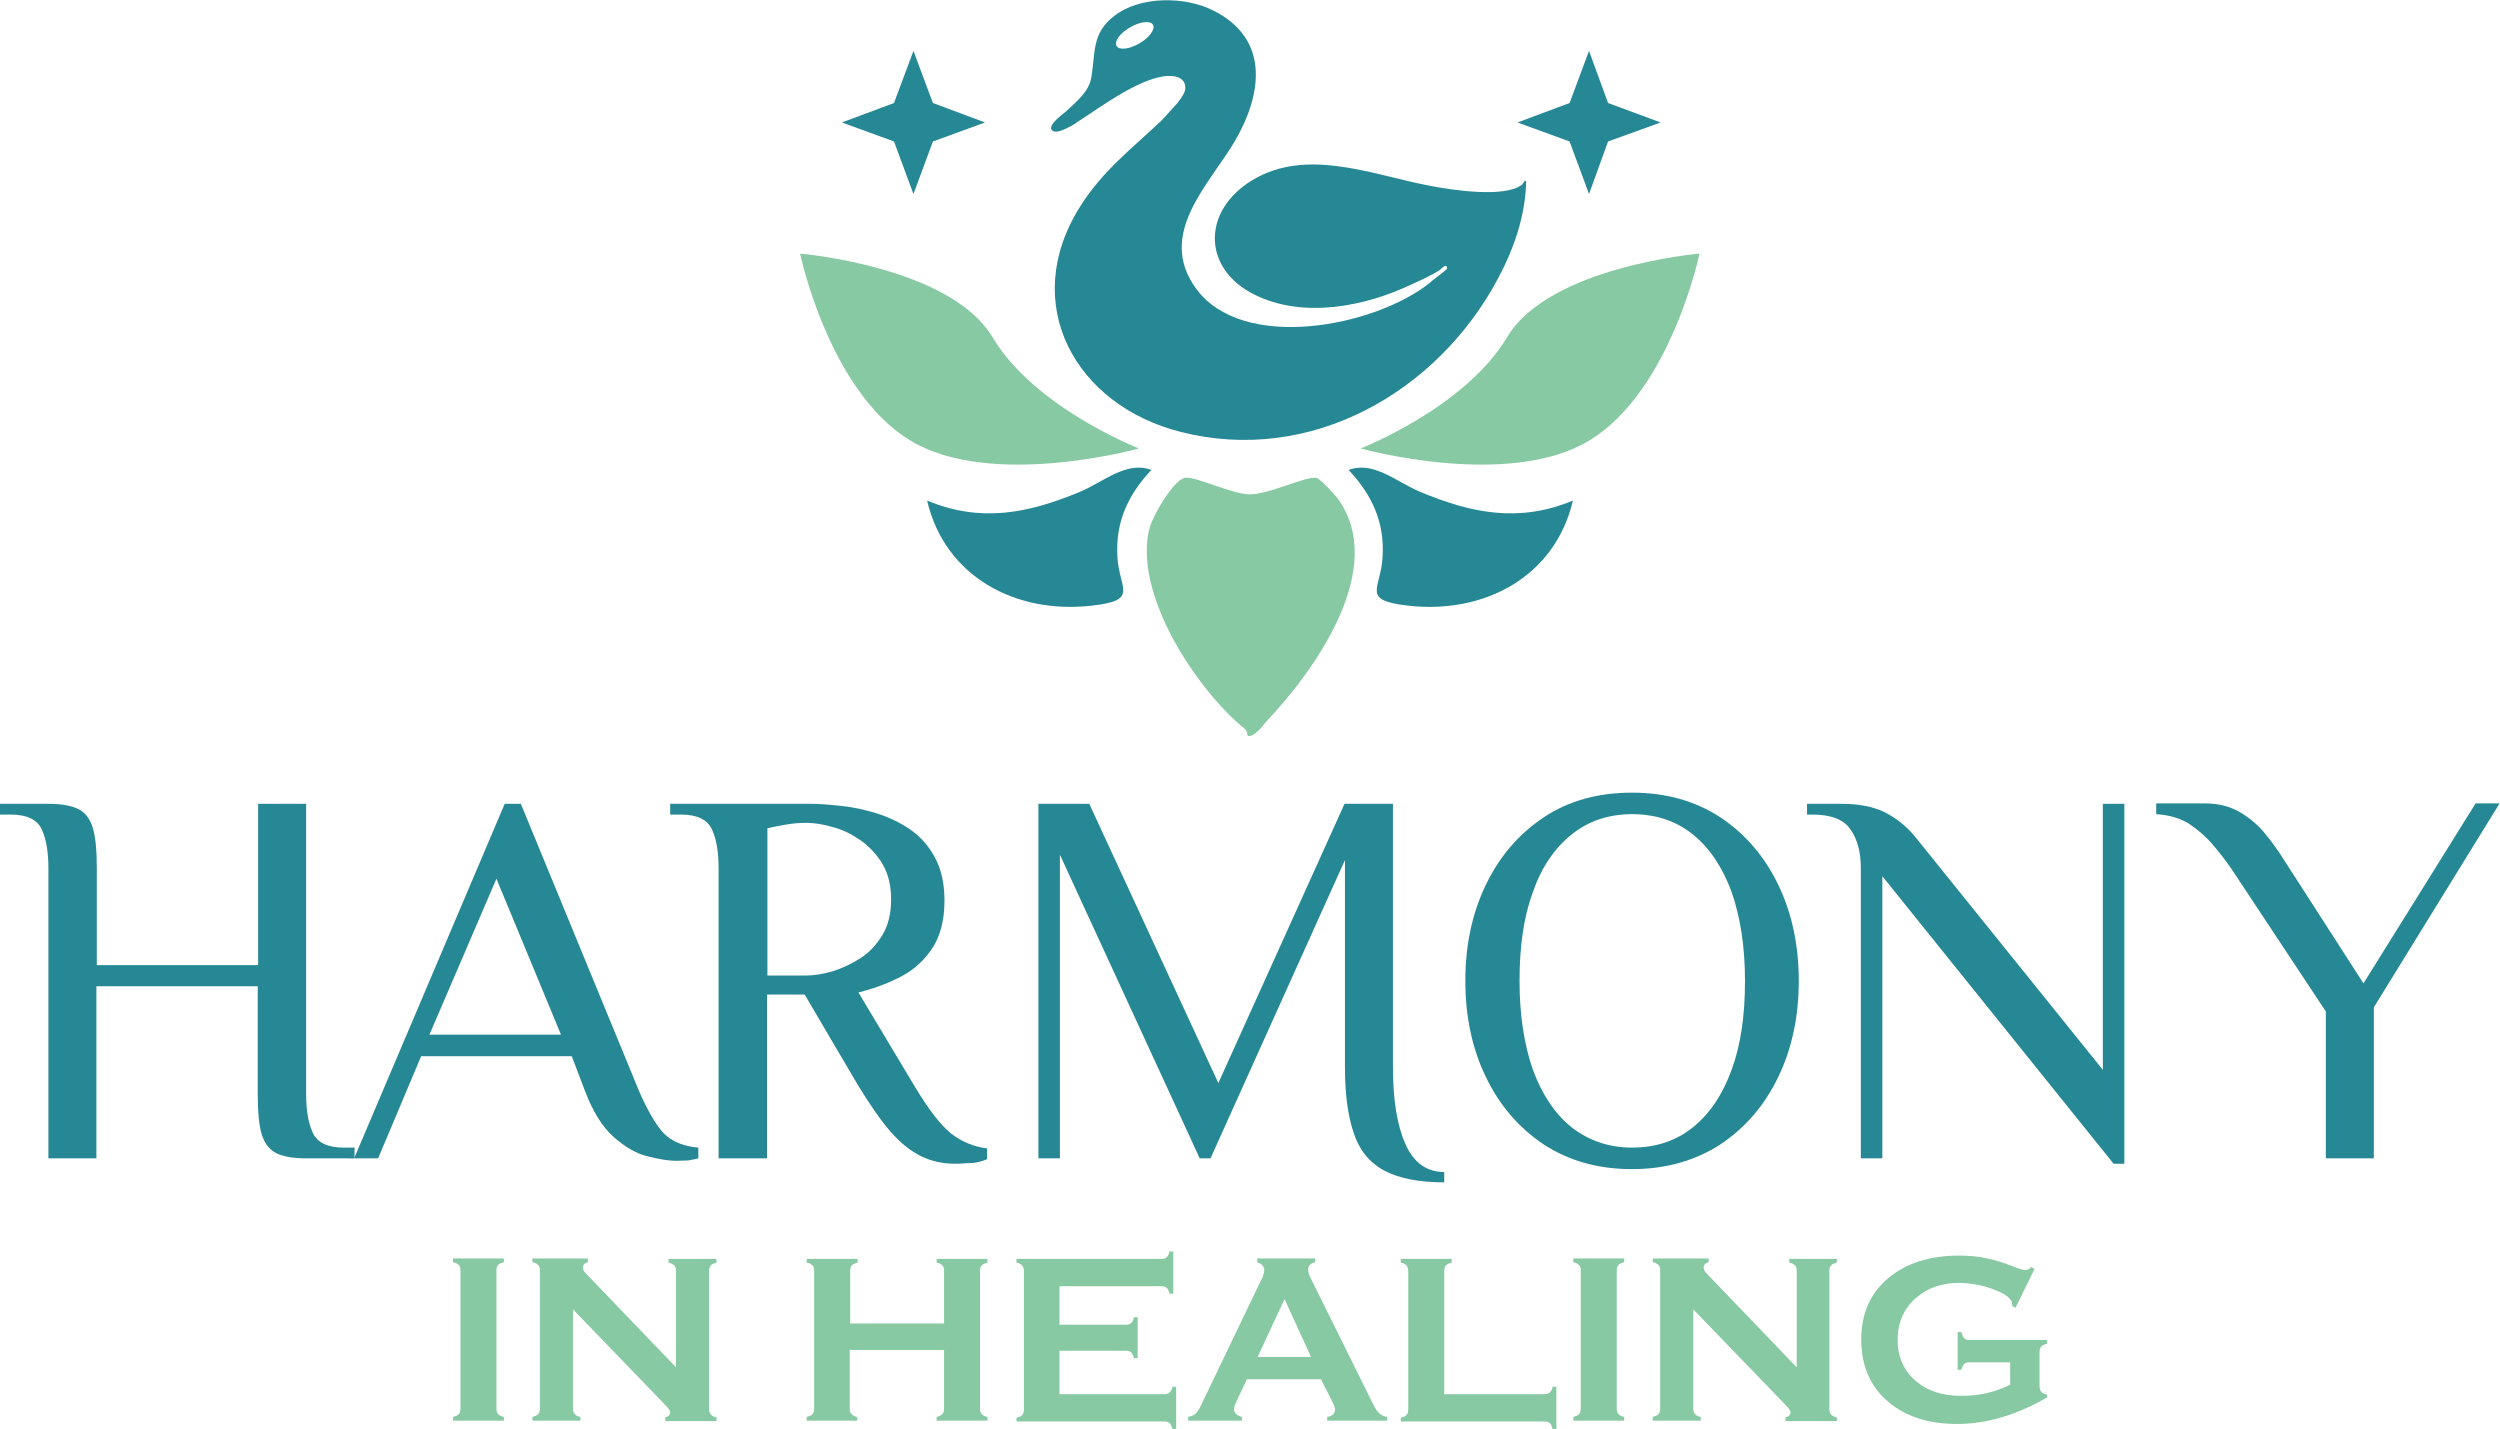 <svg xmlns="http://www.w3.org/2000/svg" xmlns:xlink="http://www.w3.org/1999/xlink" id="Layer_1" x="0px" y="0px" viewBox="0 0 604.3 345.3" style="enable-background:new 0 0 604.3 345.3;" xml:space="preserve"><g>	<g>		<g>			<path style="fill:#268895;" d="M11.7,280v-70.1c0-3.9-0.5-7-1.6-9.4c-1.1-2.4-3.6-3.6-7.5-3.6H0v-2.6h11.7c3,0,5.4,0.4,7.1,1.2    s2.9,2.3,3.6,4.5c0.7,2.3,1,5.5,1,9.9v23.4h39v-39H74v70.1c0,3.9,0.5,7,1.6,9.4c1.1,2.4,3.6,3.6,7.5,3.6h2.6v2.6H74    c-3,0-5.4-0.4-7.1-1.2c-1.7-0.8-2.9-2.3-3.6-4.5c-0.7-2.2-1-5.5-1-9.9v-26h-39V280H11.7z"></path>			<path style="fill:#268895;" d="M163.5,280.6c-1.9,0-4.2-0.4-7-1.1c-2.8-0.7-5.5-2.3-8.2-4.7c-2.7-2.4-5-6.1-6.9-11.1l-3.2-8.4    h-36.4L91.4,280h-5.8l36.4-85.7h3.9l28.6,69.5c2.1,4.8,4.1,8.2,6,10.2c1.9,1.9,4.7,3.1,8.3,3.4v2.6c-0.7,0.2-1.5,0.3-2.4,0.5    C165.4,280.5,164.4,280.6,163.5,280.6z M103.8,250.1h31.8L120,212.4L103.8,250.1z"></path>			<path style="fill:#268895;" d="M230.8,281.3c-2.9,0-5.6-0.6-8.1-1.8c-2.5-1.2-4.9-3.1-7.3-5.8c-2.4-2.7-5-6.5-7.9-11.2l-13-22.1    h-9.1V280h-11.7v-70.1c0-3.9-0.5-7-1.6-9.4c-1.1-2.4-3.6-3.6-7.5-3.6h-2.6v-2.6h33.8c2.2,0,4.7,0.2,7.5,0.5    c2.9,0.3,5.7,0.9,8.6,1.8c2.9,0.9,5.6,2.2,8.1,3.9c2.5,1.7,4.5,4,6,6.8c1.5,2.8,2.3,6.2,2.3,10.4c0,4.9-1.1,8.9-3.2,11.9    c-2.1,3-4.8,5.3-8,6.8c-3.2,1.6-6.4,2.7-9.6,3.5l13.6,22.7c3.3,5.5,6.2,9.3,8.8,11.4c2.6,2,5.5,3.2,8.7,3.6v2.6    c-0.7,0.3-1.8,0.7-3.2,0.9C234.1,281.1,232.5,281.3,230.8,281.3z M185.4,235.8h9.4c1.9,0,4-0.3,6.4-1c2.3-0.7,4.6-1.8,6.8-3.2    c2.2-1.4,3.9-3.3,5.3-5.6c1.4-2.3,2.1-5.2,2.1-8.6c0-3.4-0.7-6.2-2.1-8.6c-1.4-2.3-3.2-4.2-5.3-5.7c-2.2-1.5-4.4-2.6-6.8-3.2    c-2.3-0.7-4.5-1-6.4-1c-1.4,0-3,0.1-4.7,0.4c-1.8,0.3-3.3,0.6-4.6,0.9V235.8z"></path>			<path style="fill:#268895;" d="M349.1,285.8c-6.2,0-11.1-1-14.6-2.9c-3.5-1.9-6-5-7.3-9.1c-1.4-4.1-2.1-9.4-2.1-15.9v-50    L292.6,280H290l-33.8-73.4V280H251v-85.7h12.3l31.2,67.5l30.5-67.5h11.7v63.6c0,7.9,1,14.1,3,18.6c2,4.5,5.1,6.8,9.4,6.8V285.8z"></path>			<path style="fill:#268895;" d="M394.5,282.6c-8.2,0-15.3-2-21.4-6c-6-4-10.7-9.5-14-16.4c-3.3-6.9-4.9-14.6-4.9-23.1    c0-8.5,1.6-16.2,4.9-23.1c3.3-6.9,7.9-12.3,14-16.4c6-4,13.1-6,21.4-6c8.2,0,15.3,2,21.4,6c6,4,10.7,9.5,14,16.4    c3.3,6.9,4.9,14.6,4.9,23.1c0,8.5-1.6,16.2-4.9,23.1c-3.3,6.9-7.9,12.3-14,16.4C409.9,280.5,402.7,282.6,394.5,282.6z     M394.5,277.4c5.7,0,10.6-1.6,14.7-4.9c4.1-3.3,7.2-7.9,9.4-14c2.2-6,3.2-13.1,3.2-21.4c0-8.2-1.1-15.3-3.2-21.4    c-2.2-6-5.3-10.7-9.4-14c-4.1-3.3-9-4.9-14.7-4.9c-5.6,0-10.5,1.6-14.6,4.9c-4.1,3.3-7.3,7.9-9.4,14c-2.2,6-3.2,13.1-3.2,21.4    c0,8.2,1.1,15.3,3.2,21.4c2.2,6,5.3,10.7,9.4,14C384,275.7,388.9,277.4,394.5,277.4z"></path>			<path style="fill:#268895;" d="M510.9,281.3L455,211.8V280h-5.2v-70.1c0-3.9-0.8-7-2.5-9.4c-1.6-2.4-4.7-3.6-9.2-3.6h-1.3v-2.6    h8.4c4.2,0,7.7,0.7,10.5,2.1c2.7,1.4,5.1,3.3,7.1,5.7l45.5,56.5v-64.3h5.2v87H510.9z"></path>			<path style="fill:#268895;" d="M562.2,280v-35.5l-22.1-33.4c-1.7-2.6-3.5-4.9-5.2-6.9c-1.7-2-3.7-3.7-5.8-5.1    c-2.1-1.3-4.7-2.1-7.9-2.3v-2.6H533c3.2,0,6,0.7,8.4,2.1c2.4,1.4,4.5,3.2,6.2,5.3c1.8,2.2,3.4,4.5,4.9,6.9l18.8,29.2l27.1-43.5    h5.8l-30.4,49.3V280H562.2z"></path>		</g>	</g>	<g>		<path style="fill:#87C9A3;" d="M111.3,340.4v-33.3c0-0.6-0.1-1-0.4-1.3c-0.3-0.3-0.7-0.6-1.4-0.7v-0.9h12.3v0.9   c-0.7,0.2-1.2,0.4-1.4,0.7c-0.3,0.3-0.4,0.8-0.4,1.3v33.3c0,0.6,0.1,1.1,0.4,1.4c0.3,0.3,0.8,0.6,1.4,0.7v0.9h-12.3v-0.9   c0.7-0.2,1.2-0.4,1.4-0.7C111.2,341.5,111.3,341,111.3,340.4z"></path>		<path style="fill:#87C9A3;" d="M138.5,316.5v23.9c0,0.6,0.1,1,0.4,1.4c0.3,0.3,0.7,0.6,1.4,0.7v0.9h-11.6v-0.9   c0.7-0.2,1.2-0.4,1.4-0.7c0.3-0.3,0.4-0.8,0.4-1.4v-33.3c0-0.6-0.1-1-0.4-1.3c-0.3-0.3-0.7-0.6-1.4-0.7v-0.9h13.4v0.9   c-0.8,0.2-1.2,0.7-1.2,1.3c0,0.5,0.3,1,0.8,1.5l21.7,22.6v-23.3c0-0.6-0.1-1-0.4-1.3c-0.3-0.3-0.8-0.6-1.4-0.7v-0.9h11.6v0.9   c-0.7,0.2-1.2,0.4-1.4,0.7s-0.4,0.7-0.4,1.3v33.3c0,0.6,0.1,1,0.4,1.4c0.3,0.3,0.7,0.6,1.4,0.7v0.9h-12.4v-0.9   c0.8-0.2,1.2-0.6,1.2-1.2c0-0.4-0.5-1.1-1.4-2L138.5,316.5z"></path>		<path style="fill:#87C9A3;" d="M228.1,326.3h-22.7v14.2c0,0.6,0.1,1,0.4,1.3c0.3,0.3,0.8,0.6,1.4,0.7v0.9H195v-0.9   c0.7-0.2,1.2-0.4,1.4-0.7c0.3-0.3,0.4-0.7,0.4-1.3v-33.3c0-0.6-0.1-1-0.4-1.3c-0.3-0.3-0.7-0.6-1.4-0.7v-0.9h12.3v0.9   c-0.7,0.2-1.2,0.4-1.4,0.7c-0.3,0.3-0.4,0.8-0.4,1.3v12.7h22.7v-12.7c0-0.6-0.1-1-0.4-1.3c-0.3-0.3-0.7-0.6-1.4-0.7v-0.9h12.3v0.9   c-0.7,0.2-1.2,0.4-1.4,0.7c-0.3,0.3-0.4,0.7-0.4,1.3v33.3c0,0.6,0.1,1,0.4,1.3c0.3,0.3,0.7,0.6,1.4,0.7v0.9h-12.3v-0.9   c0.7-0.2,1.1-0.4,1.4-0.7c0.3-0.3,0.4-0.8,0.4-1.3V326.3z"></path>		<path style="fill:#87C9A3;" d="M256.1,326.2V337h25.3c0.6,0,1-0.1,1.3-0.4c0.3-0.3,0.6-0.7,0.7-1.4h0.9v10.2h-0.9   c-0.2-0.7-0.4-1.2-0.7-1.4c-0.3-0.3-0.7-0.4-1.3-0.4h-35.7v-0.9c0.7-0.2,1.2-0.4,1.4-0.7c0.3-0.3,0.4-0.8,0.4-1.4v-33.3   c0-0.6-0.1-1-0.4-1.4c-0.3-0.3-0.7-0.6-1.4-0.7v-0.9h35c0.6,0,1-0.1,1.3-0.4c0.3-0.3,0.6-0.8,0.7-1.4h0.9v10.2h-0.9   c-0.2-0.7-0.4-1.2-0.7-1.4c-0.3-0.3-0.7-0.4-1.3-0.4h-24.6v9.3h16c0.6,0,1-0.1,1.3-0.4c0.3-0.3,0.6-0.7,0.7-1.4h0.9v9.9h-0.9   c-0.2-0.7-0.4-1.1-0.7-1.4c-0.3-0.3-0.7-0.4-1.3-0.4H256.1z"></path>		<path style="fill:#87C9A3;" d="M319.3,333.4h-17.9l-2.6,5.5c-0.4,0.8-0.5,1.4-0.5,1.8c0,0.8,0.6,1.4,1.9,1.8v0.9h-13v-0.9   c0.8-0.2,1.4-0.4,1.8-0.8c0.4-0.4,0.9-1.1,1.4-2.2l14.5-30.2c0.5-1,0.7-1.7,0.7-2.3c0-0.9-0.6-1.5-1.7-1.9v-0.9h14v0.9   c-1.1,0.3-1.7,0.9-1.7,1.7c0,0.6,0.2,1.2,0.5,1.9l15,30.3c0.6,1.3,1.2,2.2,1.7,2.6c0.5,0.5,1.1,0.8,1.9,0.9v0.9h-14.5v-0.9   c1.3-0.2,1.9-0.8,1.9-1.8c0-0.4-0.2-1-0.6-1.8L319.3,333.4z M316.9,328l-6.4-14l-6.5,14H316.9z"></path>		<path style="fill:#87C9A3;" d="M349,337h24.2c0.6,0,1-0.1,1.4-0.4c0.3-0.3,0.6-0.7,0.7-1.4h0.9v10.2h-0.9   c-0.2-0.7-0.4-1.2-0.7-1.4c-0.3-0.3-0.8-0.4-1.4-0.4h-34.6v-0.9c0.7-0.2,1.2-0.4,1.4-0.7c0.3-0.3,0.4-0.8,0.4-1.4v-33.3   c0-0.6-0.1-1-0.4-1.4c-0.3-0.3-0.7-0.6-1.4-0.7v-0.9h12.3v0.9c-0.7,0.2-1.2,0.4-1.4,0.7c-0.3,0.3-0.4,0.8-0.4,1.4V337z"></path>		<path style="fill:#87C9A3;" d="M382.1,340.4v-33.3c0-0.6-0.1-1-0.4-1.3c-0.3-0.3-0.7-0.6-1.4-0.7v-0.9h12.3v0.9   c-0.7,0.2-1.2,0.4-1.4,0.7c-0.3,0.3-0.4,0.8-0.4,1.3v33.3c0,0.6,0.1,1.1,0.4,1.4c0.3,0.3,0.8,0.6,1.4,0.7v0.9h-12.3v-0.9   c0.7-0.2,1.2-0.4,1.4-0.7C382,341.5,382.1,341,382.1,340.4z"></path>		<path style="fill:#87C9A3;" d="M409.3,316.5v23.9c0,0.6,0.1,1,0.4,1.4c0.3,0.3,0.7,0.6,1.4,0.7v0.9h-11.6v-0.9   c0.7-0.2,1.2-0.4,1.4-0.7c0.3-0.3,0.4-0.8,0.4-1.4v-33.3c0-0.6-0.1-1-0.4-1.3c-0.3-0.3-0.7-0.6-1.4-0.7v-0.9H413v0.9   c-0.8,0.2-1.2,0.7-1.2,1.3c0,0.5,0.3,1,0.8,1.5l21.7,22.6v-23.3c0-0.6-0.1-1-0.4-1.3c-0.3-0.3-0.7-0.6-1.4-0.7v-0.9H444v0.9   c-0.7,0.2-1.2,0.4-1.4,0.7c-0.3,0.3-0.4,0.7-0.4,1.3v33.3c0,0.6,0.1,1,0.4,1.4c0.3,0.3,0.7,0.6,1.4,0.7v0.9h-12.4v-0.9   c0.8-0.2,1.2-0.6,1.2-1.2c0-0.4-0.5-1.1-1.4-2L409.3,316.5z"></path>		<path style="fill:#87C9A3;" d="M485.8,329.3h-9.7c-0.6,0-1,0.1-1.3,0.4c-0.3,0.3-0.5,0.7-0.7,1.4h-0.9V322h0.9   c0.2,0.7,0.4,1.2,0.7,1.5c0.3,0.3,0.7,0.4,1.3,0.4h18.7v0.9c-0.7,0.2-1.2,0.4-1.4,0.7c-0.3,0.3-0.4,0.8-0.4,1.4v8.1   c0,0.6,0.1,1,0.4,1.4c0.3,0.3,0.7,0.6,1.4,0.7v0.7c-7.5,4.3-14.7,6.4-21.7,6.4c-6.4,0-11.5-1.5-15.6-4.5   c-5.1-3.8-7.6-9.1-7.6-15.9c0-6.3,2.2-11.3,6.7-15c4.3-3.5,9.9-5.3,17-5.3c2.2,0,4.4,0.2,6.4,0.6c2,0.4,4.3,1.1,6.8,2.1   c1.3,0.5,2.2,0.8,2.8,0.8c0.4,0,0.9-0.2,1.4-0.7l0.8,0.4l-4.6,9.4l-0.8-0.4c0-0.6-0.1-1.1-0.3-1.4c-0.2-0.3-0.5-0.6-1-1   c-1.2-0.9-2.9-1.6-5.2-2.3c-2.3-0.6-4.4-0.9-6.4-0.9c-4.1,0-7.5,1.2-10.2,3.5c-3.1,2.6-4.6,6.1-4.6,10.3c0,4.1,1.5,7.5,4.5,10   c2.7,2.3,6.3,3.5,10.8,3.5c2.2,0,4.3-0.2,6.4-0.7c2.1-0.5,3.9-1.2,5.5-2V329.3z"></path>	</g>	<g>		<path style="fill:#87C9A3;" d="M301.6,177.8c-0.1,0,0-1-0.7-1.6c-11.8-9.6-27.2-33-23-48.7c0.8-2.9,5.7-11.4,8.5-12   c2.3-0.5,11.3,3.9,15.5,4c4.7,0.1,13.9-4.5,16.3-4c0.9,0.2,4.2,3.8,5,4.8c12.5,16.8-5.3,41.7-17.2,54.2   C305.3,175.5,302.8,178.5,301.6,177.8z"></path>		<g>			<g>				<path style="fill:#268895;" d="M326,113.6c5.6,6,8.7,12.5,8.2,21c-0.4,7.8-5.4,10.5,6.2,11.8c18.4,2.1,35.5-7,39.8-25.4     c-13,5.4-24.4,3.1-36.9-2.1C337.7,116.6,332,111.3,326,113.6z"></path>				<path style="fill:#87C9A3;" d="M328.9,108.4c0,0,25.2-9.8,35.4-26.9s46.5-20.2,46.5-20.2s-6.9,33.1-26.5,45.1     C364.7,118.4,328.9,108.4,328.9,108.4z"></path>			</g>			<g>				<path style="fill:#268895;" d="M278.3,113.6c-5.6,6-8.7,12.5-8.2,21c0.4,7.8,5.4,10.5-6.2,11.8c-18.4,2.1-35.5-7-39.8-25.4     c13,5.4,24.4,3.1,36.9-2.1C266.6,116.6,272.3,111.3,278.3,113.6z"></path>				<path style="fill:#87C9A3;" d="M275.3,108.4c0,0-25.2-9.8-35.4-26.9s-46.5-20.2-46.5-20.2s6.9,33.1,26.5,45.1     S275.3,108.4,275.3,108.4z"></path>			</g>		</g>		<g>			<g>				<path style="fill:#268895;" d="M367.8,44.7c-4.2,3.2-17.1,1.2-22.2,0.2c-14.3-2.7-30.7-9.8-44.2-0.5     c-10.9,7.6-10.3,20.8,1.8,26.8c11.8,5.9,26.8,2.9,38.1-2.5c1.8-0.8,5.2-2.4,6.7-3.4c0.2-0.1,1.7-2,1.8-0.4     c0,0.3-3.7,2.9-4.1,3.4C332.4,79,300.2,85.3,289,69.6c-9.4-13.1,3.3-25,9.5-35.5c6.7-11.5,8.4-24.8-5.3-31.6     c-6.8-3.4-17.6-3.5-23.8,1.3c-5.5,4.2-4.6,8.8-5.6,14.9c-0.6,3.6-3.8,6-6.2,8.3c-0.8,0.7-4.5,3.3-3.3,4.5c1,1,3.7-0.6,4.7-1.1     c0.7-0.4,0.9-0.5,1.4-0.9c5.7-3.6,16.4-11.8,23.1-11.1c1.9,0.2,3.2,1.2,3,3.2c-0.1,1-1.6,3.1-2.6,4.1l-3.1,3.4     c-7.2,6.8-14.3,12.2-19.7,20.8c-14.9,23.6-1.1,48.1,24.3,54.5c31.4,8,62-9.6,76.6-36.9c3.9-7.2,6.8-15.5,6.9-23.8     C368.3,43.7,368.3,44.3,367.8,44.7z M275.4,10.5c-2.4,1.4-4.9,1.7-5.5,0.6c-0.6-1.1,0.8-3.1,3.3-4.5c2.4-1.4,4.9-1.7,5.5-0.6     C279.3,7.1,277.8,9.1,275.4,10.5z"></path>			</g>		</g>		<g>			<polygon style="fill:#268895;" points="220.8,12.3 225.5,24.9 238.1,29.6 225.5,34.2 220.8,46.9 216.1,34.2 203.5,29.6     216.1,24.9    "></polygon>			<polygon style="fill:#268895;" points="384.1,12.3 388.7,24.9 401.4,29.6 388.7,34.2 384.1,46.9 379.4,34.2 366.8,29.6     379.4,24.9    "></polygon>		</g>	</g></g></svg>
